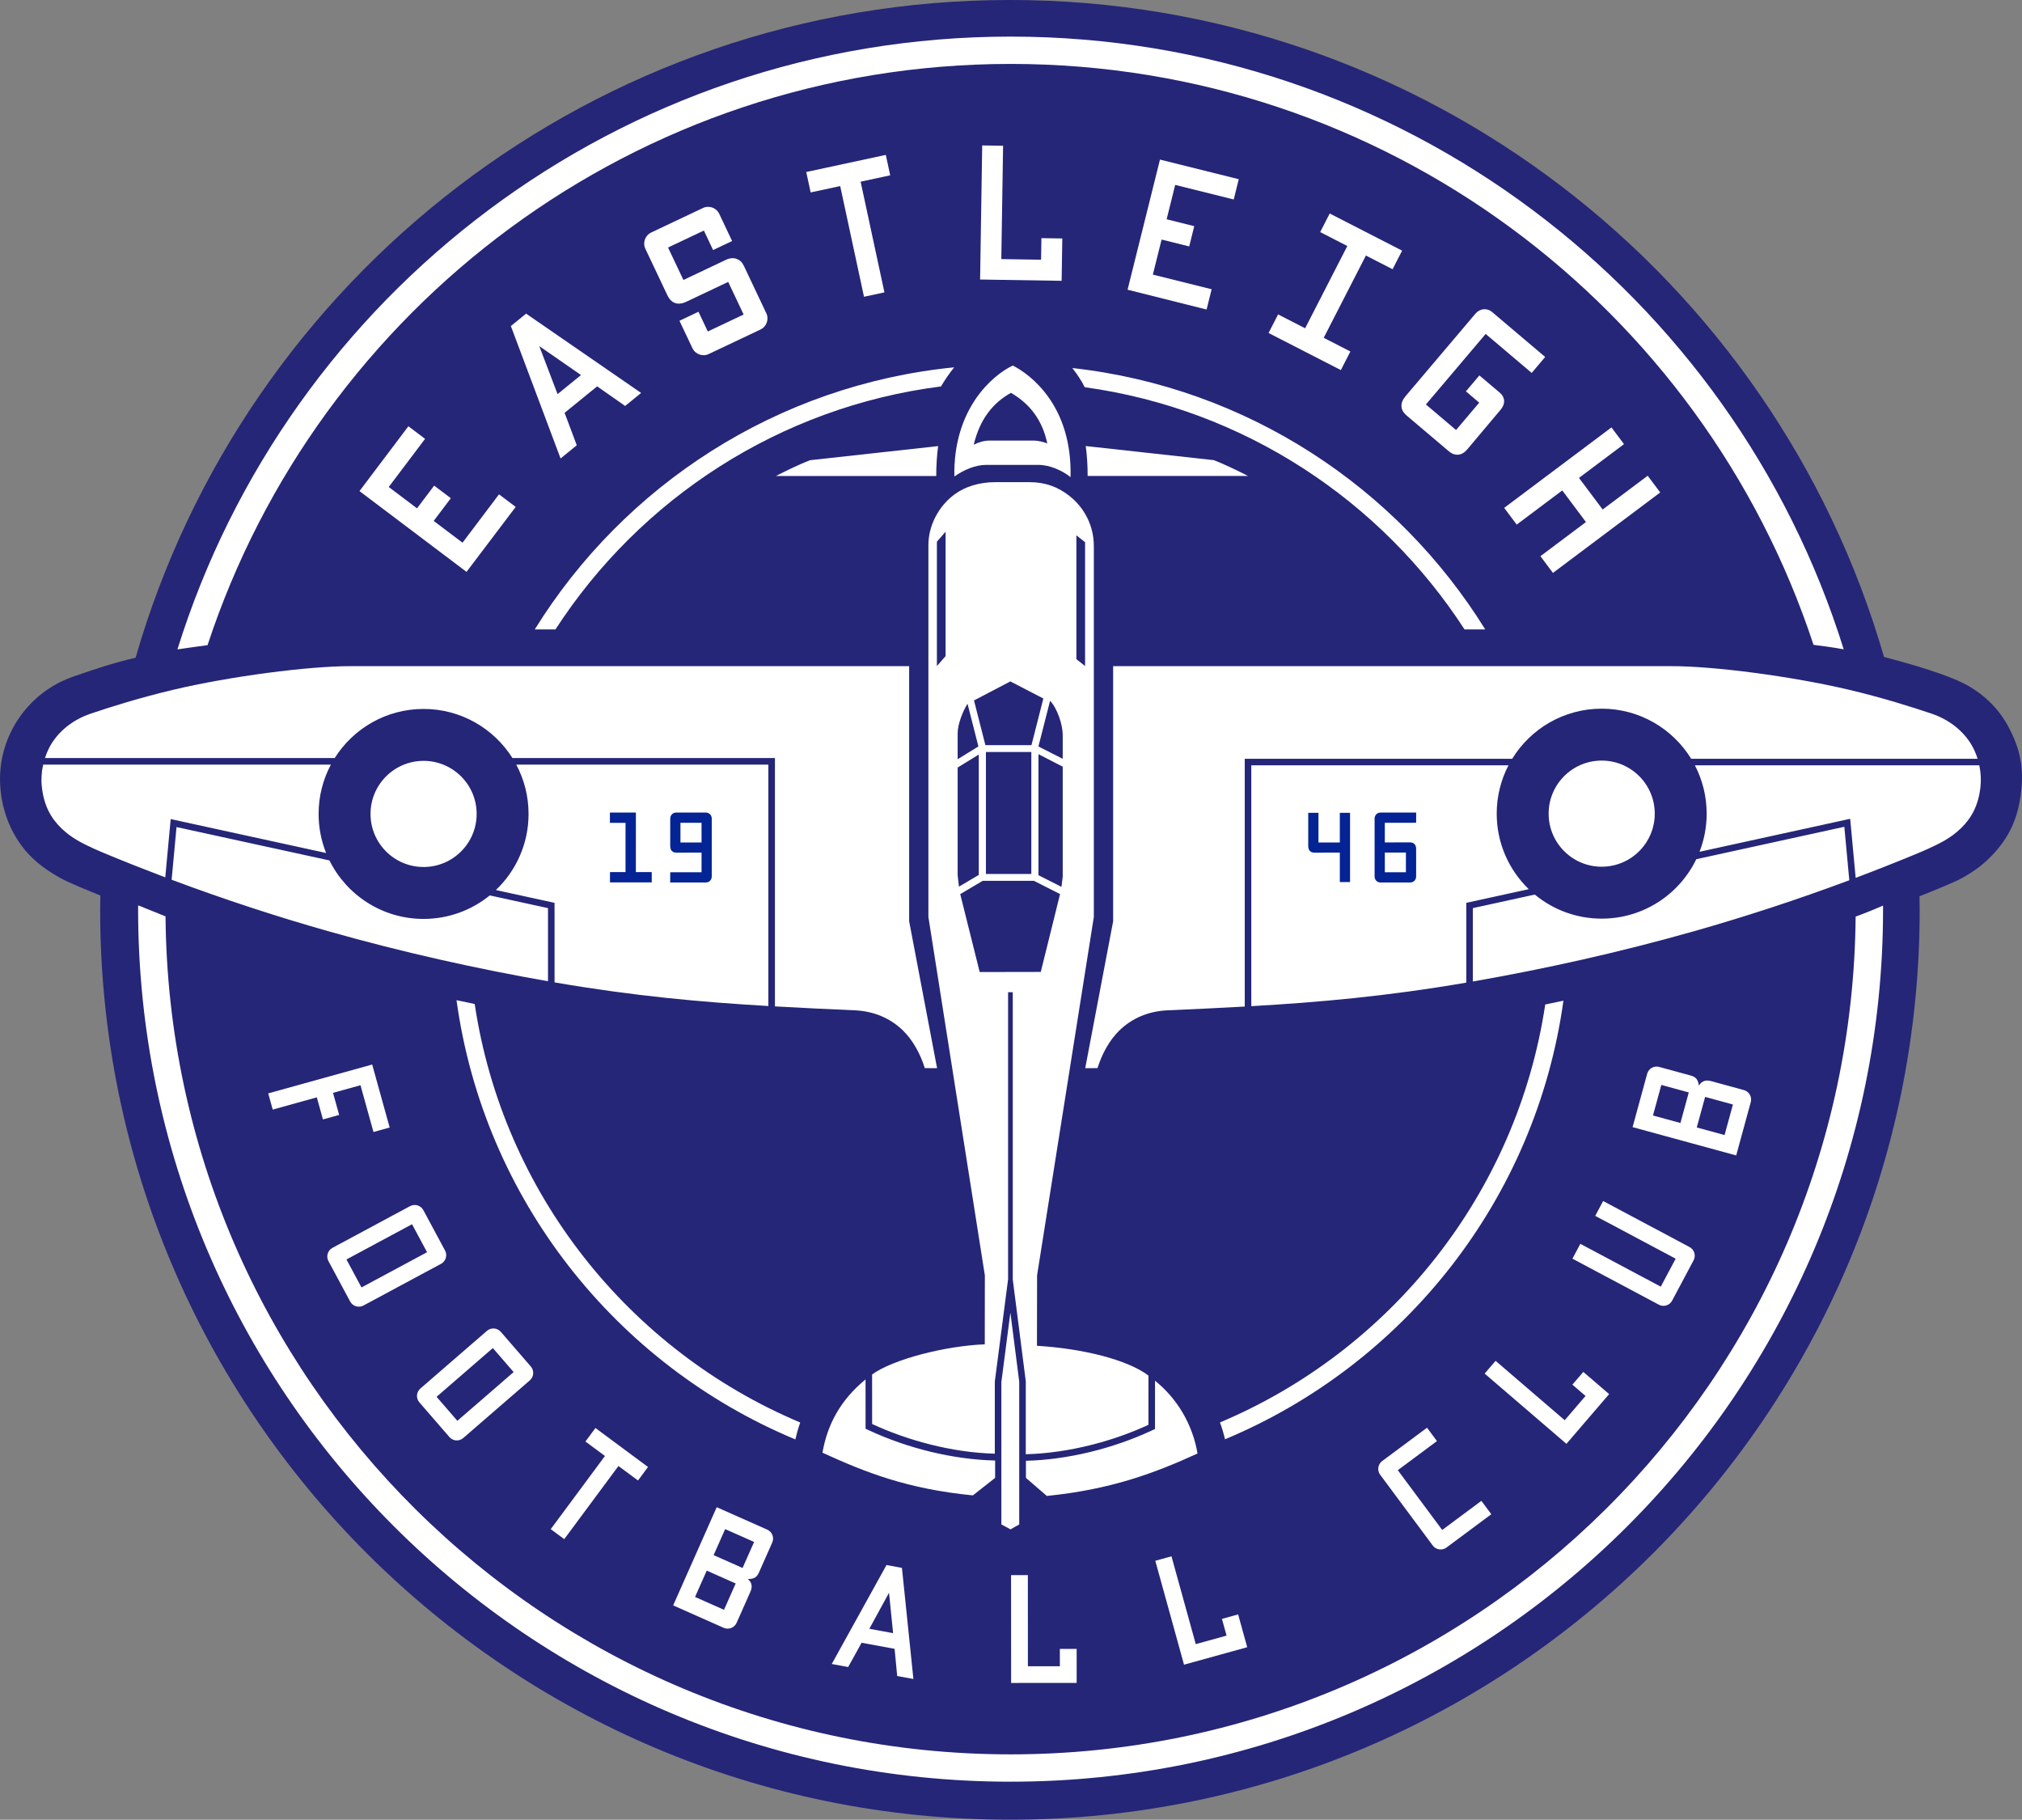 <svg xmlns:dc="http://purl.org/dc/elements/1.1/" xmlns:cc="http://creativecommons.org/ns#" xmlns:rdf="http://www.w3.org/1999/02/22-rdf-syntax-ns#" xmlns:svg="http://www.w3.org/2000/svg" xmlns="http://www.w3.org/2000/svg" viewBox="14.17 165.87 566.93 510.16" id="svg2" version="1.1">
  <rect x="14.17" y="165.87" width="566.93" height="510.16" fill="#808080" stroke="none"/>
  <defs id="defs70"></defs>
  <g id="g4">
    <path id="path6" style="fill:#252678;fill-rule:evenodd" d="m 297.331,165.866 c 116.249,0 214.351,77.811 245.079,184.177 8.579,2.28 17.505,4.909 22.588,7.549 5.33,2.768 9.547,6.902 12.284,12.01 2.263,4.223 4.148,9.217 3.773,15.875 -0.608,10.809 -4.694,16.69 -9.485,21.321 -2.068,1.999 -4.487,3.657 -6.99,5.078 -2.341,1.329 -8.317,3.707 -12.218,5.269 0.019,1.266 0.048,2.53 0.048,3.8 0,140.852 -114.227,255.079 -255.079,255.079 -140.852,0 -255.079,-114.227 -255.079,-255.079 0,-1.346 0.03,-2.684 0.051,-4.024 -3.325,-1.354 -8.815,-3.533 -11.473,-5.042 -4.442,-2.522 -7.965,-5.296 -10.654,-8.967 -3.941,-5.381 -5.837,-11.677 -5.993,-17.936 -0.159,-6.38 1.756,-12.725 5.474,-18.035 3.493,-4.988 8.56,-9.218 15.536,-11.552 5.971,-2.08 11.153,-3.777 16.993,-5.121 C 82.836,243.784 181,165.866 297.331,165.866 Z"></path>
    <path id="path8" style="fill:#ffffff;fill-rule:evenodd" d="m 297.519,176.132 c 109.714,0 202.581,72.264 233.591,171.78 -2.867,-0.542 -5.638,-0.898 -8.465,-1.259 -31.119,-94.565 -120.156,-162.86 -225.126,-162.86 -105.002,0 -194.061,68.337 -225.154,162.946 -2.829,0.387 -5.77,0.78 -8.441,1.184 31.004,-99.522 123.877,-171.791 233.595,-171.791 z m 244.612,243.612 c 0.002,0.336 0.013,0.67 0.013,1.006 0,135.076 -109.545,244.618 -244.625,244.618 -135.08,0 -244.625,-109.542 -244.625,-244.618 0,-0.357 0.012,-0.711 0.013,-1.068 l 7.673,3.099 c 1.094,129.909 106.768,234.925 236.938,234.925 130.15,0 235.813,-104.985 236.937,-234.867 2.815,-1.032 5.352,-2.064 7.675,-3.095 z"></path>
    <path id="path10" style="fill:#ffffff;fill-rule:evenodd" d="m 314.832,269.048 c 48.92,5.434 91.046,33.402 115.771,73.287 l -5.801,0 c -23.448,-36.181 -61.88,-61.75 -106.503,-67.913 -0.81,-1.676 -1.99,-3.475 -3.467,-5.374 z m 137.691,177.365 c -7.709,55.672 -44.681,102.001 -94.882,122.957 -0.379,-1.603 -0.85,-3.18 -1.406,-4.723 47.865,-20.173 83.224,-64.192 91.188,-117.169 1.701,-0.348 3.401,-0.703 5.1,-1.065 z m -215.351,122.999 c -50.295,-20.953 -87.333,-67.368 -95.004,-123.141 1.699,0.364 3.399,0.721 5.101,1.071 7.927,53.059 43.33,97.149 91.264,117.329 -0.534,1.536 -0.988,3.117 -1.361,4.742 z M 278.007,274.207 c -45.302,5.768 -84.373,31.516 -108.099,68.128 l -5.801,0 c 25.032,-40.38 67.9,-68.551 117.598,-73.483 -1.368,1.695 -2.591,3.486 -3.697,5.355 z"></path>
    <path id="path12" style="fill:#ffffff;fill-rule:evenodd" d="m 269.077,352.627 -156.704,0 c -11.73,0 -33.566,2.819 -49.659,6.63 -9.406,2.229 -17.526,4.796 -23.089,6.677 -6.093,2.061 -9.828,6.022 -11.645,9.534 -0.476,0.92 -0.881,1.9 -1.208,2.915 l 81.247,0 c 5.212,-8.267 14.423,-13.762 24.916,-13.762 10.493,0 19.704,5.495 24.916,13.762 l 73.597,0 0,69.627 c 7.358,0.415 15.004,0.788 22.303,1.095 5.463,0.229 10.118,2.247 13.65,5.722 2.747,2.702 4.818,6.503 6.065,10.488 l 3.441,0.017 -7.829,-41.185 0,-71.522 z m 194.175,26.474 c 8.215,0 14.877,6.662 14.877,14.877 0,8.215 -6.662,14.877 -14.877,14.877 -8.215,0 -14.877,-6.662 -14.877,-14.877 0,-8.215 6.662,-14.877 14.877,-14.877 z m -330.318,0.077 c 8.215,0 14.877,6.662 14.877,14.877 0,8.215 -6.662,14.877 -14.877,14.877 -8.215,0 -14.877,-6.662 -14.877,-14.877 0,-8.215 6.662,-14.877 14.877,-14.877 z m 123.919,173.417 c -7.072,5.76 -10.727,12.734 -12.082,20.536 12.046,5.519 23.789,10.167 42.171,11.972 l 6.24,-4.905 0,-4.868 -0.132,-0.003 c -11.807,-0.302 -24.446,-3.458 -35.124,-8.416 l -1.064,-0.494 -0.009,-13.822 z m 81.163,0.363 c 6.265,5.022 10.569,12.348 11.912,20.402 -12.046,5.518 -24.288,10.09 -42.248,11.896 l -5.857,-5.058 0,-4.796 0.004,0 c 11.806,-0.299 24.441,-3.458 35.117,-8.415 l 1.063,-0.494 0.009,-13.536 z m -43.081,40.289 2.563,1.379 2.444,-1.379 0,-40.022 -2.479,-19.381 -2.528,19.468 0,39.936 z m 3.197,-149.198 -1.312,0 0,80.457 -3.725,28.687 0,20.219 c -12.15,-0.311 -24.675,-3.809 -34.397,-8.322 l -0.009,-13.888 c 5.774,-4.223 20.539,-8.027 31.59,-8.448 l 0.023,-19.331 -15.83,-100.484 0,-104.264 c 0,-5.265 2.705,-10.797 7.34,-14.209 2.97,-2.186 6.982,-3.421 11.348,-3.421 l 9.693,0 c 4.455,0 8.008,1.376 11.152,3.85 4.043,3.181 6.854,8.153 6.854,14.087 l 0,103.958 -15.914,100.484 -0.032,19.739 c 13.019,0.801 25.38,3.915 31.263,8.347 l -0.009,13.811 c -9.719,4.512 -22.241,7.937 -34.389,8.244 l 0,-20.456 -3.648,-28.519 0,-80.541 z M 281.755,299.445 c 2.709,-1.881 5.959,-3.241 8.85,-3.241 l 14.764,0 c 3.085,0 6.591,1.539 8.959,3.42 0.519,-20.19 -11.426,-28.859 -16.194,-31.277 -5.713,2.715 -16.741,12.162 -16.38,31.097 z m 5.431,-8.892 c 1.486,-0.747 2.914,-1.175 4.534,-1.175 l 12.159,0 c 1.152,0 2.932,0.355 3.934,0.828 -1.375,-6.508 -4.811,-11.076 -10.187,-14.203 -5.113,2.846 -8.723,7.396 -10.441,14.55 z m -55.474,8.765 44.964,0 c 3e-4,-2.786 0.153,-5.598 0.534,-8.384 l -35.888,3.952 c -3.175,1.202 -7.199,3.202 -9.61,4.432 z m 132.376,-0.016 -44.964,0 c -3e-4,-2.786 -0.153,-5.598 -0.534,-8.384 l 35.888,3.952 c 3.175,1.202 7.199,3.202 9.61,4.432 z m -81.41,72.125 c 0,-2.518 1.467,-6.249 2.769,-8.261 l 3.051,11.967 -5.82,3.585 0,-7.292 z m 4.582,-9.187 10.197,-5.338 9.249,4.792 -3.332,13.07 -12.92,0 -3.193,-12.525 z m 21.331,0.098 c 1.987,2.048 3.545,6.653 3.545,9.59 l 0,6.673 -6.809,-3.461 3.264,-12.803 z m 3.545,18.46 0,30.862 -0.353,2.837 -6.453,-3.27 0,-33.925 6.806,3.497 z m -0.746,35.722 -5.405,21.828 -17.128,0.032 -5.455,-21.838 6.3,-3.734 14.362,0 7.326,3.712 z m -28.347,-2.074 -0.365,-3.211 0,-30.184 5.925,-3.65 0,33.749 -5.56,3.296 z m 20.289,-37.761 -12.732,0 0,34.202 12.732,0 0,-34.202 z m 12.636,-60.737 2.439,1.927 0,34.72 -2.439,-1.927 0,-34.72 z m -36.669,-1.018 -2.439,2.796 0,34.874 2.439,-2.796 0,-34.874 z m 46.977,37.697 156.704,0 c 11.73,0 33.566,2.819 49.659,6.63 9.406,2.229 17.526,4.796 23.089,6.677 6.093,2.061 9.828,6.022 11.645,9.534 0.508,0.982 0.935,2.032 1.273,3.12 l -80.303,0 c -5.179,-8.424 -14.48,-14.044 -25.091,-14.044 -10.611,0 -19.913,5.62 -25.091,14.044 l -74.989,0 0,69.464 c -7.131,0.399 -14.512,0.757 -21.569,1.053 -5.463,0.229 -10.118,2.247 -13.65,5.722 -2.747,2.702 -4.818,6.503 -6.065,10.488 l -3.441,0.017 7.829,-41.185 0,-71.522 z m 242.849,27.8 c 0.419,1.983 0.545,4.03 0.335,5.973 -0.578,5.329 -2.555,8.842 -5.495,11.683 -1.431,1.383 -2.962,2.511 -4.801,3.555 -2.689,1.526 -6.06,2.937 -8.062,3.766 -5.521,2.284 -11.075,4.477 -16.637,6.574 l -1.541,-16.558 -42.242,9.247 c 1.293,-3.314 2.003,-6.919 2.003,-10.69 0,-4.886 -1.193,-9.495 -3.301,-13.551 l 79.741,0 z m -126.318,34.721 -17.512,3.834 0,22.367 c -22.42,3.841 -41.386,5.516 -60.184,6.594 l -0.101,0.006 0,-67.522 72.109,0 c -2.108,4.056 -3.301,8.664 -3.301,13.551 0,8.311 3.447,15.817 8.989,21.17 z m 89.873,-2.5 c -14.563,5.434 -29.163,10.206 -43.338,14.231 -21.134,6.001 -41.991,10.619 -62.209,14.151 l 0,-20.57 17.363,-3.801 c 5.093,4.216 11.629,6.751 18.755,6.751 11.678,0 21.769,-6.804 26.525,-16.663 l 41.508,-9.087 1.395,14.987 z M 26.272,380.223 c -0.454,2.046 -0.597,4.168 -0.379,6.178 0.578,5.329 2.555,8.842 5.495,11.683 1.431,1.383 2.962,2.511 4.801,3.555 2.689,1.526 6.06,2.937 8.062,3.766 5.395,2.232 10.821,4.377 16.257,6.431 l 1.521,-16.337 43.58,9.509 c -1.358,-3.386 -2.107,-7.081 -2.107,-10.952 0,-5 1.248,-9.708 3.449,-13.832 l -80.678,0 z m 126.933,35.169 16.451,3.59 0,22.298 c 22.343,3.847 41.249,5.541 59.952,6.627 l 0,-67.684 -70.691,0 c 2.201,4.124 3.449,8.832 3.449,13.832 0,8.398 -3.519,15.974 -9.162,21.337 z M 62.292,412.506 c 14.689,5.493 29.42,10.314 43.719,14.374 20.994,5.962 41.715,10.558 61.807,14.081 l 0,-20.498 -16.329,-3.563 c -5.064,4.118 -11.521,6.589 -18.555,6.589 -11.571,0 -21.584,-6.682 -26.392,-16.396 l -42.875,-9.355 -1.374,14.769 z"></path>
    <path id="path14" style="fill:#ffffff;fill-rule:evenodd" d="m 289.561,206.642 5.856,0.092 -0.499,31.772 11.149,0.175 0.095,-6.048 5.856,0.092 -0.186,11.87 -22.862,-0.359 0.591,-37.593 z"></path>
    <path id="path16" style="fill:#ffffff;fill-rule:evenodd" d="m 339.404,210.611 22.092,5.5 -1.415,5.683 -16.409,-4.086 -2.4,9.639 7.743,1.928 -1.415,5.683 -7.743,-1.928 -2.448,9.829 16.48,4.104 -1.415,5.683 -22.155,-5.553 9.085,-36.483 z"></path>
    <path id="path18" style="fill:#ffffff;fill-rule:evenodd" d="m 114.961,303.547 13.713,-18.174 4.675,3.528 -10.185,13.498 7.929,5.984 4.806,-6.37 4.675,3.528 -4.806,6.37 8.085,6.101 10.23,-13.557 4.675,3.528 -13.785,18.211 -30.012,-22.646 z"></path>
    <path id="path20" style="fill:#ffffff;fill-rule:evenodd" d="m 397.143,237.512 -11.829,23.063 7.477,3.835 -2.673,5.211 -20.268,-10.395 2.673,-5.211 7.58,3.888 11.829,-23.063 -7.61,-3.903 2.673,-5.211 20.301,10.412 -2.673,5.211 -7.48,-3.836 z"></path>
    <path id="path22" style="fill:#ffffff;fill-rule:evenodd" d="m 255.471,216.804 6.675,31.032 -5.726,1.232 -6.675,-31.032 -8.286,1.782 -1.232,-5.726 22.305,-4.798 1.232,5.726 -8.293,1.784 z"></path>
    <path id="path24" style="fill:#ffffff;fill-rule:evenodd" d="m 465.992,285.696 3.514,4.686 -12.624,9.468 6.644,8.86 12.624,-9.468 3.514,4.686 -30.078,22.558 -3.514,-4.686 12.769,-9.576 -6.644,-8.86 -12.769,9.576 -3.514,-4.685 30.078,-22.558 z"></path>
    <path id="path26" style="fill:#ffffff;fill-rule:evenodd" d="m 432.497,253.32 14.912,12.628 -3.785,4.469 -12.904,-10.929 -16.752,19.779 8.451,7.157 6.497,-7.671 -3.737,-3.165 3.785,-4.469 5.75,4.87 c 1.287,1.09 1.765,2.882 0.186,4.76 l -9.37,11.143 c -1.496,1.78 -3.445,1.924 -5.128,0.499 l -11.878,-10.06 c -1.735,-1.47 -1.923,-3.429 -0.308,-5.336 l 19.544,-23.076 c 1.474,-1.74 3.474,-1.671 4.737,-0.601 z"></path>
    <path id="path28" style="fill:#ffffff;fill-rule:evenodd" d="m 157.405,257.274 4.275,-3.475 32.25,22.236 -4.485,3.646 -7.845,-5.497 -9.129,7.421 3.416,9.098 -4.544,3.695 -13.937,-37.124 z m 19.672,13.741 -11.704,-8.111 5.129,13.456 6.575,-5.346 z"></path>
    <path id="path30" style="fill:#ffffff;fill-rule:evenodd" d="m 196.749,231.057 14.516,-6.875 c 1.703,-0.806 3.756,-0.072 4.562,1.629 l 3.615,7.633 -5.331,2.525 -2.589,-5.466 -10.045,4.758 4.31,9.099 11.905,-5.638 c 1.128,-0.534 2.199,-0.627 3.127,-0.227 0.82,0.352 1.4,0.813 1.946,1.965 l 6.264,13.226 c 0.805,1.7 0.071,3.757 -1.629,4.562 l -14.516,6.875 c -1.701,0.806 -3.756,0.073 -4.562,-1.629 l -3.645,-7.695 5.331,-2.525 2.619,5.529 10.045,-4.758 -4.331,-9.144 -11.787,5.583 c -1.409,0.667 -3.825,1.202 -5.284,-1.879 l -6.151,-12.985 c -0.806,-1.703 -0.073,-3.756 1.629,-4.562 z"></path>
    <g id="g32">
      <path id="path34" style="fill:#ffffff;fill-rule:evenodd" d="m 430.439,550.954 3.067,-3.571 19.377,16.643 5.84,-6.8 -3.689,-3.168 3.067,-3.571 7.239,6.218 -11.975,13.943 -22.927,-19.692 z"></path>
      <path id="path36" style="fill:#ffffff;fill-rule:evenodd" d="m 338.093,603.437 4.538,-1.255 6.807,24.619 8.639,-2.389 -1.296,-4.687 4.538,-1.255 2.543,9.197 -17.715,4.898 -8.054,-29.13 z"></path>
      <path id="path38" style="fill:#ffffff;fill-rule:evenodd" d="m 297.656,607.462 4.708,-0.002 0.009,25.543 8.964,-0.003 -0.002,-4.863 4.708,-0.002 0.003,9.543 -18.379,0.007 -0.011,-30.223 z"></path>
      <path id="path40" style="fill:#ffffff;fill-rule:evenodd" d="m 187.574,576.863 -15.205,20.509 -3.784,-2.805 15.205,-20.509 -5.476,-4.06 2.805,-3.784 14.741,10.928 -2.805,3.784 -5.481,-4.063 z"></path>
      <path id="path42" style="fill:#ffffff;fill-rule:evenodd" d="m 132.865,505.127 6.091,11.336 c 0.715,1.33 0.21,3.003 -1.119,3.717 l -21.768,11.697 c -1.329,0.714 -3.003,0.21 -3.717,-1.119 l -6.092,-11.336 c -0.714,-1.329 -0.211,-3.002 1.119,-3.717 l 21.768,-11.697 c 1.33,-0.715 3.002,-0.211 3.717,1.119 z m -3.171,3.954 -18.385,9.879 4.215,7.845 18.385,-9.879 -4.215,-7.845 z"></path>
      <path id="path44" style="fill:#ffffff;fill-rule:evenodd" d="m 154.581,539.248 8.426,9.728 c 0.988,1.141 0.862,2.884 -0.278,3.872 l -18.68,16.179 c -1.14,0.988 -2.884,0.862 -3.872,-0.278 l -8.426,-9.728 c -0.988,-1.14 -0.863,-2.883 0.278,-3.872 l 18.679,-16.179 c 1.141,-0.988 2.883,-0.863 3.872,0.278 z m -2.229,4.552 -15.776,13.664 5.83,6.731 15.776,-13.664 -5.83,-6.732 z"></path>
      <path id="path46" style="fill:#ffffff;fill-rule:evenodd" d="m 262.724,604.63 4.332,0.796 3.214,31.152 -4.545,-0.835 -0.729,-7.623 -9.251,-1.7 -3.76,6.799 -4.605,-0.846 15.344,-27.742 z m 1.853,19.095 -1.142,-11.327 -5.521,10.103 6.663,1.224 z"></path>
      <path id="path48" style="fill:#ffffff;fill-rule:evenodd" d="m 118.523,464.312 4.9,17.653 -4.541,1.26 -3.639,-13.112 -7.702,2.138 1.717,6.188 -4.541,1.26 -1.717,-6.188 -12.368,3.432 -1.26,-4.542 29.152,-8.09 z"></path>
      <path id="path50" style="fill:#ffffff;fill-rule:evenodd" d="m 215.122,588.415 14.18,6.295 c 1.375,0.611 2,2.238 1.391,3.611 l -3.708,8.354 c -0.564,1.271 -1.289,1.912 -3.144,1.867 1.61,1.36 1.057,2.835 0.665,3.717 l -3.811,8.584 c -0.609,1.372 -2.24,2 -3.611,1.391 l -14.173,-6.292 12.211,-27.527 z m -0.868,13.435 8.116,3.603 3.238,-7.294 -8.116,-3.603 -3.238,7.294 z m 6.188,7.946 -8.116,-3.603 -3.278,7.384 8.116,3.603 3.278,-7.384 z"></path>
      <path id="path52" style="fill:#ffffff;fill-rule:evenodd" d="m 471.916,481.863 4.09,-14.965 c 0.397,-1.452 1.912,-2.314 3.361,-1.918 l 8.817,2.41 c 1.341,0.367 2.084,0.987 2.319,2.828 1.102,-1.796 2.644,-1.471 3.574,-1.217 l 9.059,2.476 c 1.448,0.396 2.314,1.913 1.918,3.361 l -4.088,14.958 -29.051,-7.933 z m 13.413,-1.162 2.341,-8.566 -7.698,-2.104 -2.341,8.566 7.698,2.104 z m 6.925,-7.313 -2.341,8.566 7.793,2.13 2.341,-8.566 -7.793,-2.13 z"></path>
      <path id="path54" style="fill:#ffffff;fill-rule:evenodd" d="m 463.656,502.578 24.242,12.906 c 1.325,0.706 1.836,2.377 1.13,3.703 l -6.032,11.331 c -0.706,1.325 -2.374,1.837 -3.703,1.13 l -24.242,-12.906 2.216,-4.162 22.551,12.006 4.174,-7.841 -22.551,-12.006 2.216,-4.162 z"></path>
      <path id="path56" style="fill:#ffffff;fill-rule:evenodd" d="m 401.709,575.475 12.573,-9.344 2.784,3.746 -10.982,8.161 12.455,16.759 10.982,-8.161 2.784,3.746 -12.573,9.344 c -1.21,0.899 -2.941,0.646 -3.842,-0.566 l -14.748,-19.844 c -0.901,-1.212 -0.646,-2.941 0.566,-3.842 z"></path>
    </g>
    <g id="g58">
      <path id="path60" style="fill:#042394;fill-rule:evenodd" d="m 203.765,393.672 8.293,0 c 0.964,0 1.676,0.728 1.676,1.705 l 0,16.194 c 0,0.976 -0.715,1.705 -1.676,1.705 l -9.977,0 0.009,-2.862 8.78,-0.013 0,-5.494 -7.037,0.006 c -1.022,10e-4 -1.743,-0.555 -1.743,-1.865 l 0,-7.671 c 0,-0.98 0.712,-1.705 1.676,-1.705 z m 7.104,8.392 0,-5.517 -5.915,0 0,5.517 5.915,0 z"></path>
      <path id="path62" style="fill:#042394;fill-rule:evenodd" d="m 409.552,413.276 -8.293,0 c -0.964,0 -1.676,-0.728 -1.676,-1.705 l 0,-16.194 c 0,-0.976 0.715,-1.705 1.676,-1.705 l 9.977,0 -0.009,2.862 -8.78,0.013 0,5.494 7.037,-0.007 c 1.022,-9e-4 1.743,0.555 1.743,1.865 l 0,7.671 c 0,0.98 -0.712,1.705 -1.676,1.705 z m -7.104,-8.392 0,5.517 5.915,0 0,-5.517 -5.915,0 z"></path>
      <path id="path64" style="fill:#042394;fill-rule:evenodd" d="m 392.697,393.738 0,19.418 -2.864,0 0,-8.25 -7.114,0.006 c -1.02,7e-4 -1.743,-0.555 -1.743,-1.865 l 0,-9.309 2.864,0 0,8.325 5.992,0 0,-8.325 2.864,0 z"></path>
      <path id="path66" style="fill:#042394;fill-rule:evenodd" d="m 192.452,410.36 4.451,0 0,2.896 -11.706,0 0,-2.896 4.358,0 0,-13.801 -4.376,0 0,-2.896 7.282,0 -0.01,16.697 z"></path>
    </g>
  </g>
</svg>